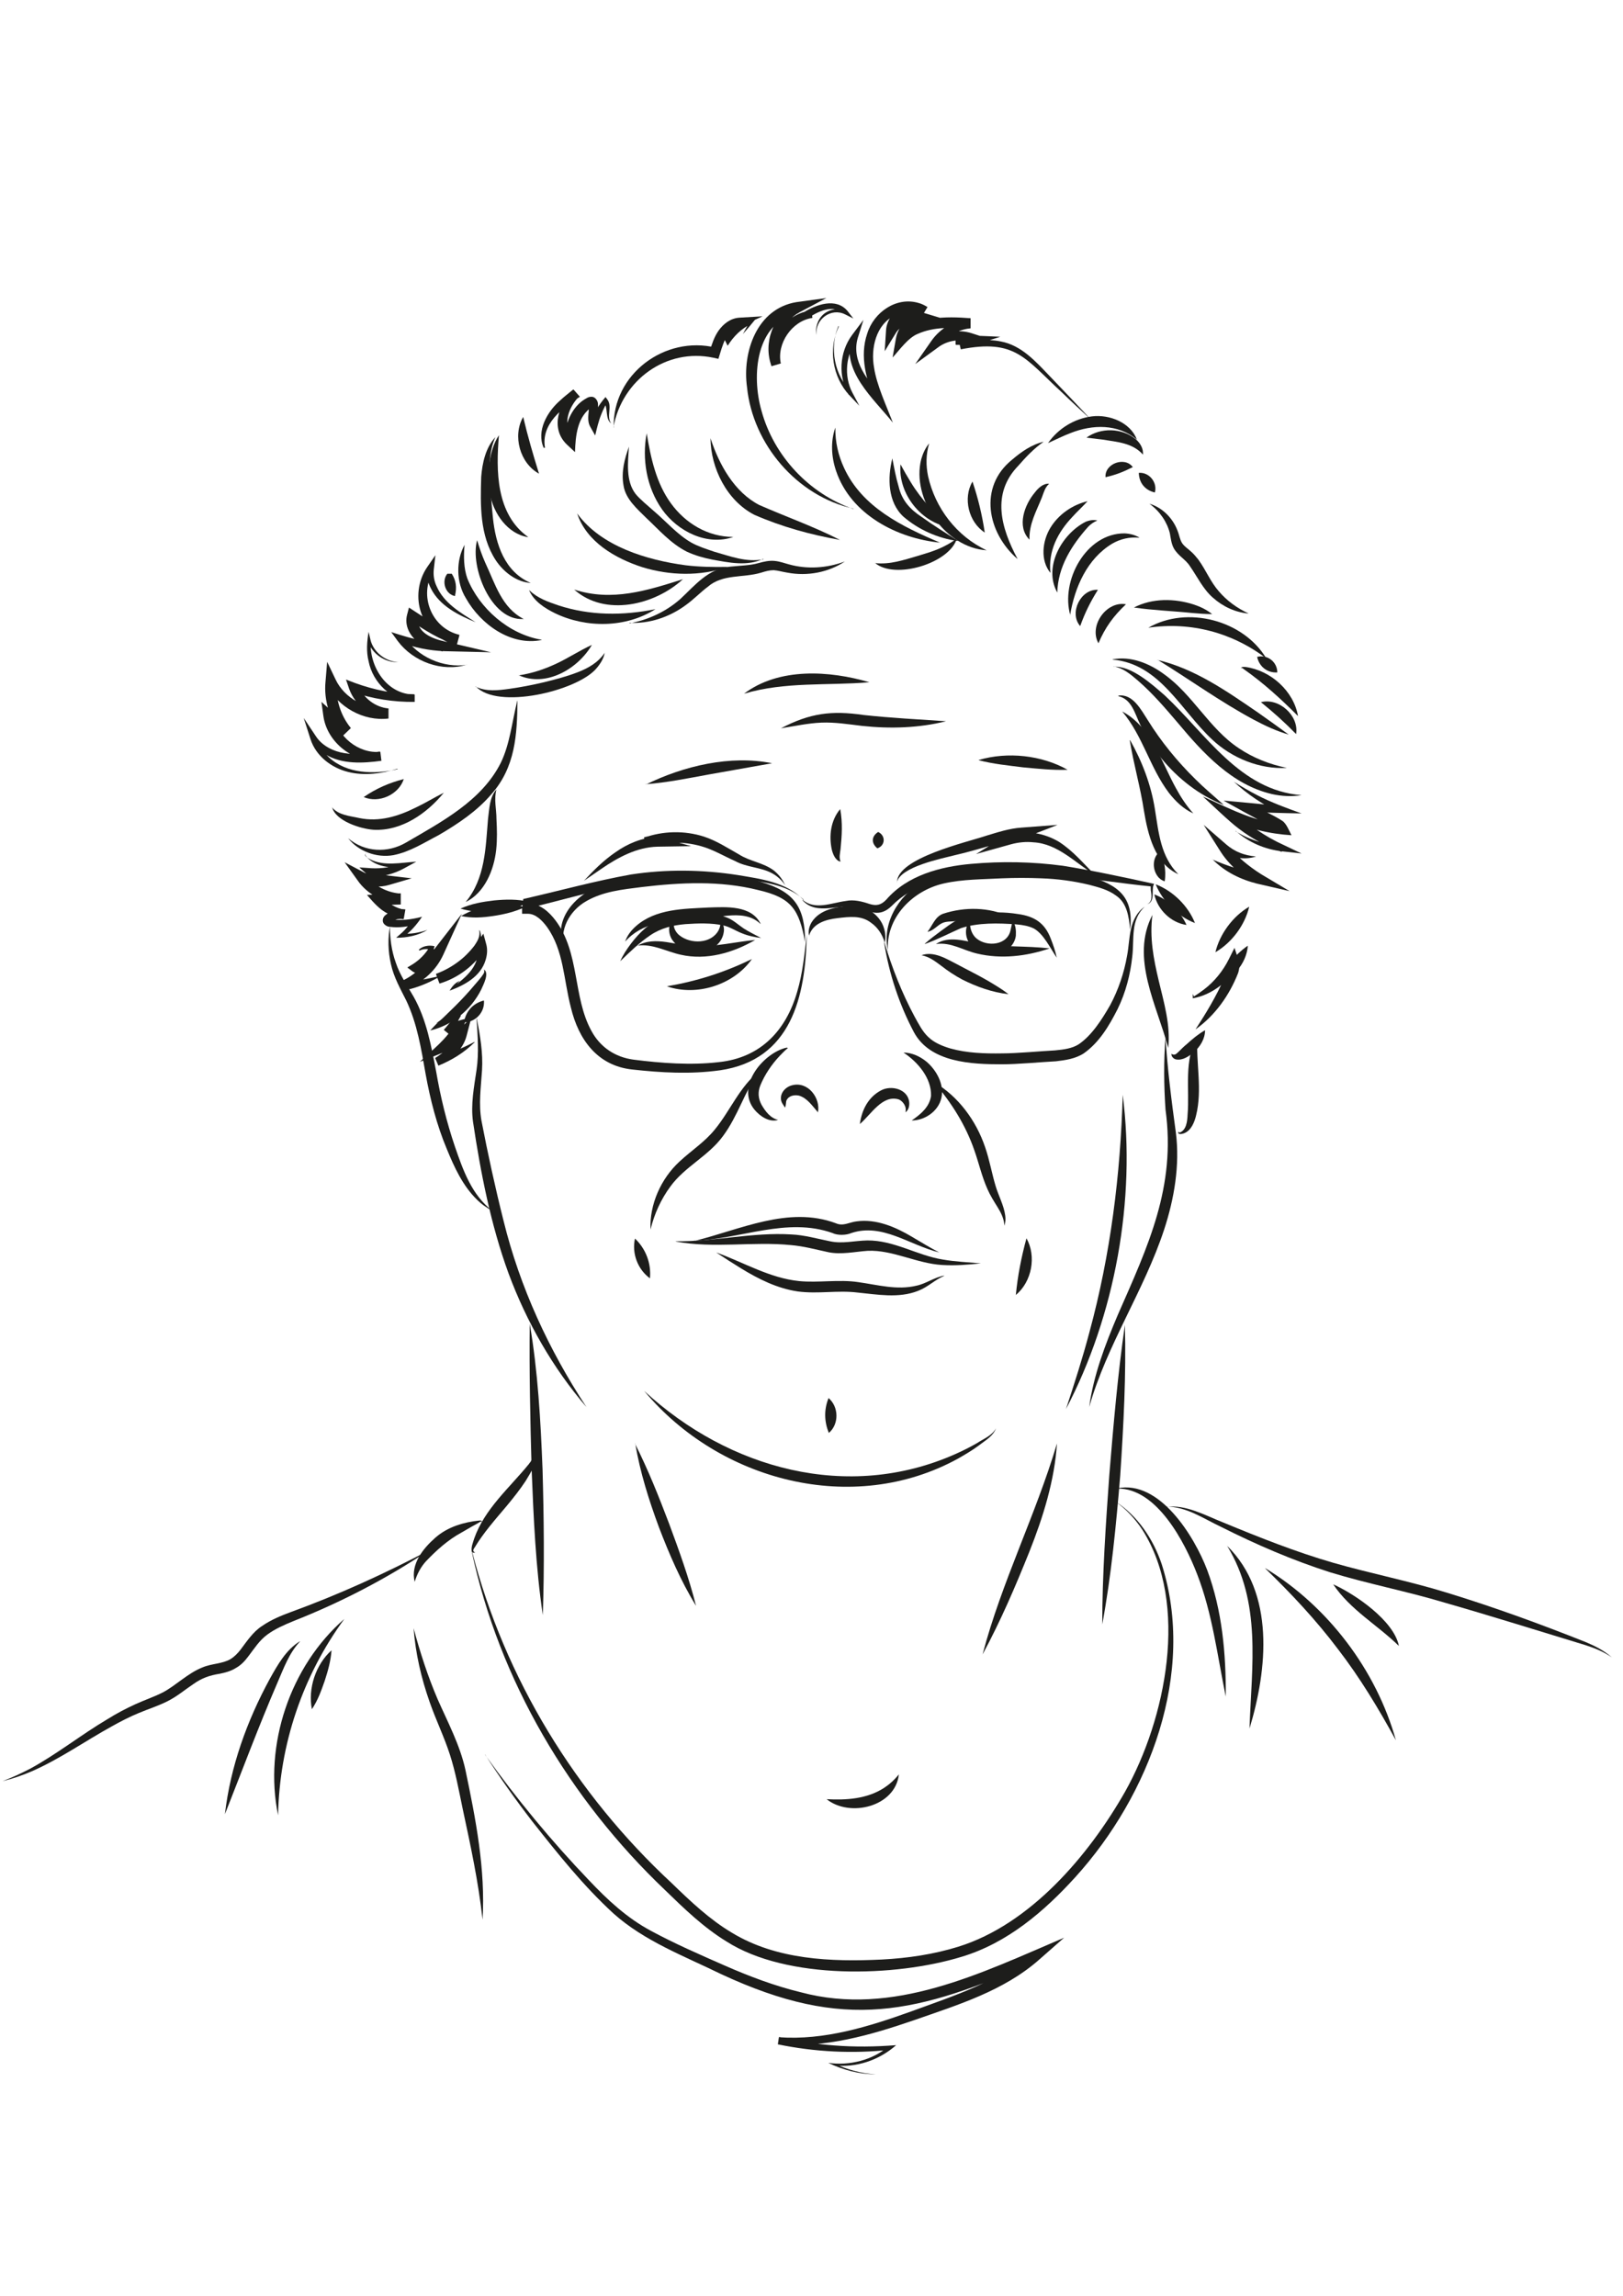 <?xml version="1.0" encoding="UTF-8"?>
<svg xmlns="http://www.w3.org/2000/svg" version="1.1" viewBox="0 0 595.3 841.9">
  <defs>
    <style>
      .cls-1 {
        fill: #1d1d1b;
      }
    </style>
  </defs>
  <!-- Generator: Adobe Illustrator 28.7.1, SVG Export Plug-In . SVG Version: 1.2.0 Build 142)  -->
  <g>
    <g id="Vrstva_1">
      <path class="cls-1" d="M308.2,296.8c.9,5,.6,9.7.1,14.6-.2,1.7-.6,3,0,4.6-1.9-.4-2.8-2.8-3.2-4.4-1.1-5.1-.4-10.7,3-14.8h0Z"/>
      <path class="cls-1" d="M322.1,305.1c2.8,1.3,2.7,5-.3,6-2.3-1.9-2.2-4.4.3-6h0Z"/>
      <path class="cls-1" d="M329,323.5c.2-8.9,25.6-14.6,33-17.1,4-1.2,8.2-2.6,12.7-2.9l13.2-1c-3.3,1.4-13.6,5-16.5,6.9,0,0-1.5-3.5-1.5-3.5,3.2-.8,6.4-.8,9.6-.4,3.2.5,6.2,1.6,8.9,3.2,5.3,3.4,9,8,13.4,12.3-7.3-4.5-13.8-11.6-22.7-12.1-2.8-.3-5.6,0-8.2.7l-12.9,3.6c3.3-1.9,12.6-8.2,16.1-9.5,0,0,.9,3.8.9,3.8-8,1.1-16.3,4.2-24.3,6-5.4,1.4-20.5,4.3-21.8,10.2h0Z"/>
      <path class="cls-1" d="M288.1,324.8c-1.3-2-3.1-3.6-5-4.6-4.1-2.2-9.2-2.1-13.4-4.4-4.3-1.9-8.2-4.3-12.6-5.5-6.4-1.8-13.3-1.7-19.6.4,0,0-1.3-3.6-1.3-3.6,1.7-.6,3.6-.7,5.3-.2l12,3.4-12.4.2c-7.5.2-14.4,3.9-20.5,8.1,0,0-6.4,4.4-6.4,4.4,3.5-3.8,7.2-7.5,11.6-10.5,4.4-3.1,9.6-5.3,15.1-5.6,0,0-.4,3.6-.4,3.6-1-.2-2.1-.1-3,.3l-1.3-3.6c7-2.5,14.8-2.7,22-.4,4.6,1.5,8.7,4.2,12.8,6.5,4,2.6,8.9,3,12.8,5.9,1.9,1.5,3.4,3.5,4.3,5.7h0Z"/>
      <path class="cls-1" d="M339.3,346c1.8-1.6,3.8-3.1,5.7-4.5,2-1.4,3.8-2.9,6.1-4.1,2.2-1.3,4.9-1.8,7.4-2.2,4.9-.8,10-.8,14.9,0,5.9.8,9.8,3.2,12,9,.9,2.3,1.7,4.6,2.2,7-2.4-3.5-4.8-8.7-8.4-10.7-1.8-.9-4-1.3-6.3-1.5-6.7-.5-14.1-.7-20.5,1.4-4.3,1.9-8.7,4.2-13.2,5.8h0Z"/>
      <path class="cls-1" d="M355.8,337.8c-.2,2.7.8,5,2.3,6.3,3.9,3.3,11.6,2.6,12.6-3.2.2-1.2.9-2.5,0-3.6.3,0,.7.3.9.6,1,1.6,1.1,3.4,1,5.3-.3,2.4-2,4.6-4.1,5.7-4.2,2.3-9.9,1.1-12.8-2.8-1.9-2.6-1.8-6.3,0-8.4h0Z"/>
      <path class="cls-1" d="M343.3,346.2c4.7-3.2,10.8-1,15.8-.2,8.6,1.4,17.2.8,25.9,1.8-8.5,2.9-17.8,4-26.6,1.9-5.2-1.2-9.6-4.3-15.1-3.5h0Z"/>
      <path class="cls-1" d="M340.2,341.7c1.8-2.2,2.7-5.5,5.7-6.6,7.9-2.6,16.9-2.5,24.5,1.1-4.8.6-11.2.9-15.9,1.3,0,0-3.9.3-3.9.3-1.9.2-3.6,0-5.2.8-1.7.9-3.1,2.7-5.1,3.1h0Z"/>
      <path class="cls-1" d="M338,350.3c4.5-1.6,9.1,1.3,13,3.3,3.7,2,7.8,4,11.4,6.1,2.5,1.5,5.1,3,7.5,4.9-6-.7-11.6-2.7-17-5.4-2.6-1.4-5.2-3.1-7.5-4.9-2.3-1.7-4.4-3.4-7.4-4h0Z"/>
      <path class="cls-1" d="M275.8,351.7c-6.7,9.5-20.3,13.8-31.2,10,11.1-1.9,21.1-5.1,31.2-10h0Z"/>
      <path class="cls-1" d="M279.3,344c-2.5-.3-4.9-.8-7.3-1.8-2.3-.9-4.3-2.3-6.6-2.8-4.4-1-9.5-.8-14-.5-4.7.4-9.1,1.5-12.9,4.1-4,2.7-7.5,6.1-11,9.5,1-2.3,2.4-4.4,3.9-6.4,3.1-4.1,7-7.9,12-9.6,4.9-1.8,10.2-1.9,15.3-1.6,2.5.2,5.1.5,7.7,1.5,2.5.9,4.3,2.7,6.4,4.1,2,1.3,4.2,2.3,6.4,3.5h0Z"/>
      <path class="cls-1" d="M247.8,337c-1.5,1.9-.3,4.7,1.4,6,4.1,3.3,11.7,3.2,14.4-1.9.5-1,.8-2.2.5-3.6,1.1.9,1.6,2.6,1.4,4.1-1.1,8.6-13.9,9.9-18.6,3.5-1.9-2.2-2.3-7,.9-8.1h0Z"/>
      <path class="cls-1" d="M233.7,346.9c6.7-4,14.6.2,21.8,0,7.2.3,14.2-1.5,21.5-2.2-8.1,4.7-17.9,7.6-27.4,5.4-5.4-1.2-10.2-4.1-15.9-3.3h0Z"/>
      <path class="cls-1" d="M278.9,338.8c-3.3-3.2-7.8-3.4-12.1-3-4.4.5-9,1-13.4,1.3-8.8.6-17.8,1.1-24.1,8.2.7-2.2,2.2-4.1,4-5.7,7.3-6.4,17.6-6.3,26.6-6.8,6.5-.2,15.7-.9,19.1,6h0Z"/>
      <path class="cls-1" d="M278.4,392.9c-5.3,7.4-7.7,16.3-13.2,23.7-5.4,7.4-14,11.2-19.3,18.5-3.4,4.6-5.9,10-7.3,15.8-.4-9.2,3.8-18.6,10.6-24.9,4.4-4.1,9.3-7.2,13-11.8,5.6-6.8,9.1-15.7,16.2-21.3h0Z"/>
      <path class="cls-1" d="M342.7,396.9c8.8,5.2,15.3,14,18.6,23.7,1.7,4.9,2.5,9.8,3.9,14.4,1,3.4,3,7,3.5,10.7.2,1.3.1,2.6-.3,3.8-.1-2.5-1.2-4.7-2.5-6.8-1.3-2.1-2.7-4.3-3.7-6.6-2.1-4.7-3.2-9.7-4.8-14.2-3.2-9.3-8.4-17.5-14.8-25h0Z"/>
      <path class="cls-1" d="M247.8,455.2c14.2.2,28.2-3.4,42.5-2.5,4.7.2,9.6,1.6,14.1,2.5,4.6,1,8.9-.2,13.7-.3,9.8-.1,18.3,5.5,27.7,7,4.6.8,9.3,1,14,1.4-4.7.5-9.4.9-14.2.6-9.2-.5-18.2-5.6-27.3-5.2-4.6.3-9.8,1.5-14.5.5-4.7-1-9-2.2-13.7-2.6-14-1.4-28.2,1.3-42.2-1.3h0Z"/>
      <path class="cls-1" d="M254.6,455.1c16.8-4.1,34.6-13,52-6.5,2.7,1.2,4.9-.4,7.6-.7,7.2-1,14.3,2.1,20.2,5.6,3.4,2,6.6,4,10.1,5.8-11-2.7-20.9-10.9-32.3-7.1-1.8.8-5,.9-6.8,0-16.8-6-33.8,2.3-50.8,2.8h0Z"/>
      <path class="cls-1" d="M346.3,467.9c-3.4,1.4-5.9,4.1-9.6,5.5-7.1,2.8-15,1.3-22.2.6-7.4-.9-14.4.6-21.9-.4-7.5-1.1-14.3-4.5-20.7-8.4-3.1-1.9-6.2-3.9-9.2-5.9,10.2,3.7,19.6,9.4,30.4,10.5,7.1.7,14.6-.7,21.8.4,7.1,1,14.1,3,21.2,1.3,3.5-.7,6.6-3.1,10.2-3.7h0Z"/>
      <path class="cls-1" d="M315.4,412.1c.7-5,3-9.7,7.7-12.2,3.8-2.1,10-.5,10.4,4.4.1,1.4-.3,2.9-1.4,3.6.3-1.2,0-2.2-.5-3-.5-.8-1.2-1.4-1.9-1.7-6-1.9-10.2,5.5-14.3,9h0Z"/>
      <path class="cls-1" d="M300.1,408c-2.2-2.5-4-5.3-7-6.2-1.7-.4-3.8,0-4.6,1.7-.3.6-.1,1.8-.6,2.7-.4-.9-1.1-1.4-1.4-2.7-.5-2.6,1.6-4.9,4-5.5,5.9-1.6,10.6,4.8,9.5,10h0Z"/>
      <path class="cls-1" d="M285.4,410.7c-3.3,1-6.7-1.4-8.7-3.8-6.5-8,2.1-19.2,10.1-22.2.6-.2,1.1-.4,1.8-.5.1,0,.3,0,.3.3,0,0,0,.1-.1.1,0,0-.1,0-.1,0,0,0,.1,0,.1-.1-1,.8-2,1.9-2.9,2.8-2.9,3.1-5.4,6.8-7,10.7-1,2.5-.8,4.8.4,7.1,1.4,2.4,3.2,4.9,6.1,5.6h0Z"/>
      <path class="cls-1" d="M334.4,410.9c3.5-2.4,6.5-5,7.1-9,.2-6.5-4.8-12.4-10.1-15.9,3,0,6.1,1.4,8.5,3.4,3.6,3.1,6.5,8.3,5.4,13.2-1.1,5-6.2,8.3-10.8,8.3h0Z"/>
      <path class="cls-1" d="M296.8,343.2c-.5-1.6,0-3.5.9-5,3-4.7,8.9-5.6,13.9-6,5.4-.6,11.2,3,12.7,8.4.5,1.7.6,3.5.2,5.1-.9-3.2-2.7-5.7-5-7.3-3.6-2.8-8-2.2-12.3-1.7-4.3.5-9.2,1.9-10.5,6.6h0Z"/>
      <path class="cls-1" d="M294.4,330c4.6,3.9,10.5,1.1,15.9.4,2.8-.6,6,.2,8.6,1.1,2.6.8,4.3.4,6.2-1.6,7.7-8.9,19.8-12.1,31.1-13.1,11.2-1,22.5-.8,33.7.7,11.1,1.8,21.9,4.1,32.8,6.5,0,0,.6.1.6.1l-.2.5c-.8,2,.7,6.2-2.4,7,2.1-.8,1.7-3.4,1.4-5.1,0-.7-.1-1.4,0-2.1l.4.7c-11-1.1-22-2.8-33.1-4.1-10.9-1.1-22-1.1-32.9-.1-10.7.9-21.7,3.4-29.4,11.3-4.5,4.4-8,2.1-12.8.5-6.4-1.4-14.7,3.2-19.9-2.5h0Z"/>
      <path class="cls-1" d="M324.4,345.6c2.8,9.4,6.4,18.5,11,27.1,1.6,2.9,3,5.7,5.2,7.7,2.1,2,5,3.2,8,4.1,6.1,1.7,12.6,1.9,18.9,1.8,5.6,0,13.8-.8,19.5-1.1,3.2-.3,6.2-.7,8.6-2.2,4.9-3.3,8.6-9.2,11.6-14.4,3-5.6,5.1-11.8,6.2-18.1.6-3.1.7-6.5,1.4-9.7.7-3.2,2.3-6.5,5.1-8.3-2.5,2.2-3.7,5.4-4,8.5-.4,3.2-.2,6.5-.6,9.8-.7,6.6-2.4,13.2-5.4,19.3-3.1,6.1-6.7,12.2-12.4,16.2-3.1,2-6.8,2.5-10.2,2.9-5.8.3-14,1.1-19.8,1.1-11.1,0-26.3-.6-32.3-11.8-5.4-10.2-9.1-21.4-10.9-32.8h0Z"/>
      <path class="cls-1" d="M294.8,329.9c-6.6-5.9-15.8-6.6-24.3-7.6-8.6-.8-17.2-1-25.8-.3-5.3.4-10.7,1.1-15.9,2.2-6.5,1.5-27.8,7.1-34.6,8.8,0,0,1.4-1.7,1.4-1.7v2c-.1,0-2-2-2-2,4.4,0,7.8,3.1,10.2,6.3,8.9,11.9,6.3,28,13.1,40.4,3.2,6,8.7,9.7,15.5,10.6,10.2,1.3,21.1,2.1,31.3.9,15.2-1.6,24.6-11.5,28.7-25.8,2-6.7,2.7-13.8,3.5-20.9-.4,22.7-5.7,45.9-31.8,49.7-10.8,1.5-21.5.9-32.3-.3-12.7-1.4-19.6-11-22.4-22.7-2.7-10.3-2.6-21-8.8-29.6-1.7-2.3-4.1-4.8-7-4.8,0,0-2.1,0-2.1,0v-2c.2-.8.3-2.6.4-3.4,0,0,1.3-.3,1.3-.3,12.6-2.9,25.4-6.4,38.2-8.7,13-2,26.3-1.8,39.2.2,8.4,1.4,17.9,2.6,24.1,9.1h0Z"/>
      <path class="cls-1" d="M207.3,348.2c-5.3-10.2,3.6-20.3,13.1-23.4,4.8-1.8,9.7-2.5,14.5-3.3,14.6-2.1,29.9-2.7,44.1,1.9,12.4,3.6,16.3,9.3,16.3,22.1-2.2-12-5-16.3-17.2-19.1-13.9-3.5-28.5-2.8-42.7-1.1-7.1.9-14.2,1.6-20.4,5.2-6,3.4-10.2,10.6-7.8,17.7h0Z"/>
      <path class="cls-1" d="M325.8,349c-2.6-9.9,3.6-20.6,12.4-25.4,4.4-2.6,9.5-3.9,14.5-4.5,14.7-1.4,29.7-2.3,44.2,1.5,11.4,3.2,19.3,6.8,17.6,20.3-.4-4.6-1.1-9.8-5.2-12.5-2.8-2.1-6.3-3-9.7-3.9-5.8-1.4-11.7-2.2-17.7-2.4-4.8-.2-9.6-.2-14.4,0-7.1.4-14.4.3-21.4,1.9-11.4,2.6-21.4,12.6-20.4,25h0Z"/>
      <path class="cls-1" d="M194.1,330.8c-7.5,3.8-17.1,4.8-25.2,2.4,4-1.8,8.1-2.5,12.4-3,4.3-.4,8.5-.5,12.7.5h0Z"/>
      <path class="cls-1" d="M169,336c6.8-4,15.9-5.8,23.5-3.3-3.8,1.7-7.5,2.6-11.5,3.2-4,.6-7.9.9-12,0h0Z"/>
      <path class="cls-1" d="M376.5,454.1c3.7,6.6,2,15.9-3.9,20.8.7-7.2,2-13.8,3.9-20.8h0Z"/>
      <path class="cls-1" d="M232.9,454.2c4,3.8,6,9.1,5.5,14.6-4.5-3.3-6.7-9.1-5.5-14.6h0Z"/>
      <path class="cls-1" d="M236.3,510.1c31,28.6,74.7,40.7,114.2,23.1,2.7-1.2,5.3-2.5,7.9-4,2.4-1.6,5.5-2.7,6.9-5.4-1,2.9-4,4.5-6.3,6.3-2.4,1.8-5,3.3-7.6,4.8-38.6,21.2-87.6,8.2-115.1-24.8h0Z"/>
      <path class="cls-1" d="M303.9,512.7c3.8,3.2,3.9,9.6.1,12.8-1.7-4.3-1.8-8.5-.1-12.8h0Z"/>
      <path class="cls-1" d="M189.8,256.9c-.1,12.6-.8,24.5-9.6,34.4-5.3,6.2-12.2,10.8-19.2,14.9-5.4,2.8-10.6,6.2-16.7,7.4-6.1,1.1-12.9-1.4-16.6-6.2,6.1,5.2,14.5,5.5,21.2,1.6,13-7.6,27.8-15.3,34.8-29.3,3.3-6.8,4.1-14.9,6-22.6h0Z"/>
      <path class="cls-1" d="M121.7,296c2.5,3,6.6,3.2,10.1,4,7.3,1.5,14.2-.6,20.8-3.9,3.4-1.6,6.6-3.6,10.2-5.4-6.2,7.6-15.5,14.1-25.7,13.6-4.8-.3-14-3.2-15.3-8.3h0Z"/>
      <path class="cls-1" d="M133.4,292.3c4.7-3.2,9.3-5.2,14.7-6.6-1.9,5.8-9.2,9-14.7,6.6h0Z"/>
      <path class="cls-1" d="M145.8,281.9c-5.8,1.8-12.1,2.7-18.1,1.2-6.1-1.5-11.8-5.8-13.8-12l-2.5-7.8,4.6,6.9c2.3,3.4,6.4,5.4,10.4,6,4.2.7,8.5.1,12.9-.6l.4,3.3c-9.9,1.1-19.8-6.6-21.1-16.4,0,0-.7-5.1-.7-5.1,2.4,2.1,8,7.2,10.4,9.3l-2.8,2.7c-4.5-5.4-6.8-12.5-6.1-19.5l.6-7.2,3.1,6.5c1.6,3.4,4.4,6.2,7.8,8.1,3.4,1.9,7.3,2.8,11,2.4v3.7c-6.2-.6-11.7-4.9-13.8-10.7l-1.2-3.5,3.4,1.3c6.9,2.5,14.2,4,21.6,4.1,0,0,0,2.7,0,2.7-8.3-.2-15.2-7-16.7-14.8-.9-3.5-.6-7.3,0-10.8,0,0,.7,3,.7,3,1.1,4.4,5.4,7.9,10.2,8.1-4.8.3-9.7-3-11.2-7.8h1.1c-.7,9.4,5.9,19.8,16.1,19.7,0,0,0,2.7,0,2.7-7.7.1-15.4-1.1-22.7-3.6,0,0,2.2-2.2,2.2-2.2,1.7,4.5,6.2,7.8,10.9,8.2v3.7c-9.2,1.1-18.6-4.2-22.8-12.5,0,0,3.8-.7,3.8-.7-.5,5.9,1.4,12.1,5.2,16.7l-2.8,2.7-6.6-5.9,3.2-1.7c1,7.9,9,14.4,17,13.6,0,0,.4,3.3.4,3.3-6.7.9-14.5,1.4-20.6-2.4-2.1-1.3-3.9-3-5.2-5.1l2.1-.9c.7,2.7,2.3,5.1,4.4,7.1,6.7,6.2,16.7,6.3,25.2,4.4h0Z"/>
      <path class="cls-1" d="M134.1,313.2c-.8.6,1.1,1.6,1.6,1.9,5.1,2.7,11.5,1.2,17,.9,0,0-4.4,2.4-4.4,2.4-3.8,2.1-8.1,3.2-12.4,3.2,0,0,1-2.7,1-2.7,1.6,1.3,3.6,2,5.6,2.2l8.5,1-8.2,2.4c-3.6,1.1-7.6.7-11.1-.9l2.4-2.8c3,4,7.9,6.6,12.9,6.9,0,0,0,4,0,4l-8.4.3,1.4-3.2c2.2,2.5,5.3,4.3,8.6,4.9,0,0-.6,3.4-.6,3.4-1.5-.3-3.3,0-4.6,1-.1,0-.2.2-.2.1,0,0,.2-.4.1-.7,0-.4-.3-.5-.3-.5,0,0,0,0,0,0,3.8.8,8,.2,11.8-.8-1.9,2.8-4.3,5.7-7.1,7.5,0,0-.4-1.3-.4-1.3,3.2.2,6.4-.3,9.5-1.4-3.4,2.1-7.5,2.9-11.5,2.9,0,0,1.6-1.4,1.6-1.4,1.8-1.5,3.2-3.4,4.5-5.3l1.2,1.7c-3,1-6.3,1.4-9.5,1-.5,0-1.2-.2-1.7-.6-1.5-1-1.2-2.9.1-3.8,2-1.7,4.6-2.4,7.2-2,0,0-.6,3.4-.6,3.4-2.1-.3-4.1-.9-5.9-1.9-3-1.4-5.5-4.4-7.6-6.8,0,0,4-.2,4-.2l8.4-.4v4c-3.1-.1-6.2-1.1-8.9-2.6-2.7-1.5-5.1-3.5-6.9-6.1l-4.8-6.7,7.2,3.8c2.5,1.3,5.7,1.7,8.5,1l.2,3.4c-2.6-.4-5.1-1.6-7.1-3.3l-3.4-3,4.4.3c3.9.2,7.9-.4,11.4-2,0,0,.5,1.9.5,1.9-4.8,0-10.6-.3-13.9-4.4-.2-.3-.3-.8,0-.9h0Z"/>
      <path class="cls-1" d="M182.1,289.5c-1,3.6,0,7.2,0,10.9.2,3.7.3,7.4-.1,11.2-.8,7.4-4.2,15.8-11.2,19.2,7.2-8.7,7.3-19.8,8.2-30.5.5-3.6.5-7.9,3.1-10.8h0Z"/>
      <path class="cls-1" d="M175.9,341.1c1,2,.4,4.4-.5,6.3-2.8,5.9-8,10.6-14.1,13.2,0,0-1.3-3.5-1.3-3.5,6-2.2,11.3-6.3,15-11.5l2.3-3.2,1,3.7c.6,2,.4,4.1-.2,6-1.8,6-7.7,9.2-13.2,11.2.9-1.5,2.1-3,3.8-3.6-1,.8-1.7,1.8-2.1,2.8l-.6-.6c4.8-3.1,10.8-8.6,8.8-14.7,0,0,3.3.5,3.3.5-3.8,6.2-9.9,10.9-16.9,13l-1.3-3.5c5.6-2,10.5-5.7,14.1-10.4,1.1-1.6,2.2-3.4,1.8-5.6h0Z"/>
      <path class="cls-1" d="M177.6,355.6c1.9,1.4-.3,5.5-1.1,7.3-3.7,7.4-10.6,13.1-18.7,15,0,0,1.3-1.4,1.3-1.4,1.7-1.8,1.6-1.7,1,.6,0,0-.8-.8-.8-.8,5.3-5,10.1-9.5,14.7-15,1.1-1.3,2.4-2.7,3.3-4.1.3-.5.5-1,.2-1.6h0Z"/>
      <path class="cls-1" d="M177.5,366.9c.4,4.2-3,8-7.3,8,.6-4,3.3-7,7.3-8h0Z"/>
      <path class="cls-1" d="M160.2,348.9c1.8,1.9,1.6,2.1-.4.4-1.8-1.9-1.6-2.1.4-.4h0Z"/>
      <path class="cls-1" d="M143,339.3c0,4.8.6,9.4,2.2,13.8,1.5,4.5,4.1,8.2,6.5,12.4,4.8,8.5,6.5,18.2,8.3,27.6,1.6,9.3,3.8,18.3,6.8,27.2,3,8.7,6.2,18,13.9,23.8-2.1-1.1-4.1-2.5-5.8-4.2-5.2-5.1-8.3-11.9-11-18.5-3.7-8.8-6.1-18.2-7.8-27.6-1.6-9.2-3.1-18.5-7.1-26.9-2.1-4.2-4.6-8.6-5.6-13.3-1.1-4.7-1.2-9.7-.3-14.3h0Z"/>
      <path class="cls-1" d="M174.9,373.6c1.2,6.2,2.3,12.5,1.9,18.9-.4,6.3-1.3,12.3-.2,18.5,2.3,12,5.1,24.8,8.1,36.7,6,24.4,16.6,47.3,30.4,68.3-12.4-14.4-22-31.3-28.6-49.1-6.5-17.8-10.2-36.8-13-55.5-.9-6.4.4-12.9,1.3-19.1.9-6.1.4-12.5,0-18.8h0Z"/>
      <path class="cls-1" d="M411.8,401.5c4.9,38.3-2.8,81-20.8,115.2,3.1-9.4,6.1-18.7,8.6-28.2,7.7-28.3,11.4-57.7,12.2-87.1h0Z"/>
      <path class="cls-1" d="M427.5,380.3c.7,11.8,2.2,23.3,3.8,35.1,1.5,11.9-.6,24.2-4.3,35.5-7.4,22.5-21,42.2-27.5,65.1,1.6-11.7,5.9-23,10.5-33.8,11.1-25.3,21.4-46.9,17.5-75.3-.6-8.8-.7-17.7,0-26.6h0Z"/>
      <path class="cls-1" d="M387.7,529.2c-.9,13.8-5.1,27.2-10.2,40-5.1,12.7-10.5,25.3-17.1,37.5,7-26.6,19.5-51.1,27.3-77.4h0Z"/>
      <path class="cls-1" d="M232.9,529.4c4.8,9.5,8.7,19.3,12.5,29.3,3.7,10,7.3,19.9,9.9,30.2-5.6-9.1-9.8-18.9-13.6-28.8-3.7-10-6.9-20.1-8.7-30.7h0Z"/>
      <path class="cls-1" d="M303.2,659.8c7.2.4,14.8-.1,21-4.1,2-1.3,3.8-2.9,5.5-5-1.3,11.9-18,15.9-26.5,9.1h0Z"/>
      <path class="cls-1" d="M194.3,485.4c3,17.6,4,35.5,4.7,53.4.5,17.6.7,35.9.1,53.5-2.6-17.4-3.4-35.8-4.1-53.4-.5-17.6-.9-35.9-.7-53.5h0Z"/>
      <path class="cls-1" d="M412.6,485.9c.5,18.4-.5,36.8-1.7,55.1-1.5,18.1-3.3,36.9-6.6,54.7,0-18.1,1.3-36.9,2.6-55,1.5-18.1,3.1-36.9,5.7-54.8h0Z"/>
      <path class="cls-1" d="M174.3,569.2c-.3.5-1.2.2-1.3-.5-.2-1.5.5-3,.9-4.4,3.8-10.9,12.9-18.6,20-27.3,1.1-1.4,2.1-2.9,2.5-4.8,1,3.9-1.7,7.7-3.6,10.9-2.1,3.2-4.5,6.2-6.9,9.1-4.2,5-8.5,9.8-11.8,15.3-.3.4-.5.8-.5,1.1,0,.3.3.8.8.6h0Z"/>
      <path class="cls-1" d="M286.4,267.1c10.7-5.6,18.6-6.6,30.3-4.9,10.1,1.1,20.1,1.6,30.3,2.3-10,2.5-20.5,2.8-30.8,1.7-5.1-.6-10-1.4-14.9-1.2-4.9.2-9.9,1.3-15,2.1h0Z"/>
      <path class="cls-1" d="M236.9,287.7c13.8-6.8,31-10.9,46.3-7.8-6.8,1.2-16.3,2.9-23.1,4.1-7.7,1.4-15.4,3-23.3,3.6h0Z"/>
      <path class="cls-1" d="M272.9,254.4c12.8-9.7,31.4-8.5,46-4.2-15.5,1.3-30.9-.3-46,4.2h0Z"/>
      <path class="cls-1" d="M359,278.7c10.5-3.1,23-1.8,32.6,3.6-5.6.2-10.9-.4-16.4-.9-5.5-.7-10.8-1.2-16.2-2.6h0Z"/>
      <path class="cls-1" d="M173.1,568.8c12,46.7,38.1,89.2,73.4,121.9,6.9,6.7,13.9,13.3,22,18.1,16.3,9.9,36.3,10.7,55,9.8,9.5-.5,19-1.9,28-4.7,26.4-8.2,47.9-33.5,61.2-56.9,14.9-26.6,23.6-68.8,6.3-96-2.6-4-6-7.6-9.9-10.4,8.2,5.3,13.9,13.8,17,23,12.7,39.8-4.5,84.8-31.6,114.7-11.5,12.7-25.1,24.3-41.8,29.3-24.5,7.5-64.1,8.5-86.2-5.6-8.5-5.2-15.6-12.1-22.5-18.8-35.1-33.4-60.9-76.9-71-124.4h0Z"/>
      <path class="cls-1" d="M409.8,545.8c15.5-3.2,28.3,17.6,33,30,5.5,14.8,6.9,30.7,6.8,46.4-3.1-15.1-4.9-30.5-10.5-44.9-4.5-11.7-14.8-31.6-29.2-31.4h0Z"/>
      <path class="cls-1" d="M450.1,566.9c17.6,17.3,14.8,45.3,8.2,67,.8-23.1,4.5-46.2-8.2-67h0Z"/>
      <path class="cls-1" d="M427.8,552.6c7.2-.9,14.2,3.1,20.8,5.7,13.3,5.5,26.6,10.8,40.4,14.8,13.6,3.9,28.3,6.8,41.8,11,17.3,5.3,34.3,11.5,51.1,18.2,3.3,1.4,6.6,3.1,9.3,5.5-3-2.1-6.3-3.4-9.7-4.5-16.1-4.9-35.6-11-51.7-15.6-13.6-4.1-28.2-6.9-41.9-11.1-13.8-4.4-27.2-10.2-40.1-16.7-6.4-3-12.6-7.4-20-7.4h0Z"/>
      <path class="cls-1" d="M464.1,575.1c22.9,13.9,40.7,37.3,47.9,63.1-6.4-11.7-13.2-23-21.3-33.5-8-10.6-17-20.2-26.6-29.5h0Z"/>
      <path class="cls-1" d="M489,581c8.2,3.7,22.3,13.4,24.1,22.6-8-7.8-17.8-13.2-24.1-22.6h0Z"/>
      <path class="cls-1" d="M177.9,643.5c11.6,16.2,24.3,31.6,38.1,46,6.8,7.2,14,13.9,22.8,18.6,8.7,4.7,17.9,8.7,27,12.7,9.1,4,18.4,7.5,27.9,9.8,33.9,9.1,66.1-7,96.6-20,0,0-9.1,8-9.1,8-13,11.5-29.8,16.6-45.8,22.2-16,5.5-32.8,10.4-50,8.8,0,0,.4-2.6.4-2.6,6.6,1.5,13.3,2.6,20.1,3.1,7.6.6,15.2.5,22.8-.1-6.2,5.5-14.7,8.4-22.9,7.4,0,0,.2-.7.2-.7,4.7,2.3,9.9,3.7,15.2,4-6,0-12-1.6-17.4-4.2,7.9,1.1,16.2-1,22.2-6.1,0,0,.5,1.3.5,1.3-13.7,1.5-27.7.8-41.2-2,0,0,.4-2.6.4-2.6,16.7,1.2,33-3.9,48.6-9.5,15.5-5.7,31.9-10.8,44.3-21.8,0,0,2.1,3.2,2.1,3.2-44.5,19.5-70.6,26.2-116.3,4.9-13.5-6.6-28-12-39.4-22.2-11.1-10.2-20.5-22-29.8-33.8-6.1-7.9-11.9-16.1-17.3-24.5h0Z"/>
      <path class="cls-1" d="M176.4,557.9c0,.1.1,0,.1,0,0,0,0,0,0,0,0,0-.2,0-.4.2l-1,.6-2,1.1-3.8,2.2c-5,2.7-9.3,6.6-13.1,10.6-1.8,2-3.2,4.5-4.1,7.5-1.6-6.5,3.1-12.3,7.7-16.3,4.5-3.9,10.3-5.6,16.1-6.2.2,0,.5,0,.7.1.1.1.2.4,0,.4,0,0-.3,0-.2-.1h0Z"/>
      <path class="cls-1" d="M157.5,568.4c-15.6,10.5-32.4,19.2-49.9,26.1-3.4,1.4-6.8,2.9-9.5,4.9-3,2.2-4.7,5-7,8-1.2,1.6-2.6,3.2-4.6,4.3-1.9,1.2-4,1.7-5.9,2.1-3.8.6-6.6,1.6-9.7,3.8-3,2-5.9,4.5-9.5,6.3-3.6,1.8-7.2,2.9-10.5,4.3-3.4,1.4-6.7,3.1-9.9,4.9-9.8,5.4-19.1,12-29.4,16.5-3.5,1.5-7,2.7-10.7,3.6,3.5-1.3,6.9-2.9,10.2-4.6,9.9-5.4,18.6-12.4,28.4-18.2,3.2-2,6.6-3.8,10.1-5.4,3.5-1.6,7.1-2.8,10.2-4.4,4.7-2.5,9.1-7,14.4-9.1,3.5-1.5,7.4-1.3,10.4-3.1,1.3-.8,2.5-2,3.6-3.4,2.2-2.9,4.6-6.6,7.9-8.7,3.3-2.3,7-3.8,10.5-5.1,17.6-6.4,34.5-14.1,51.2-22.9h0Z"/>
      <path class="cls-1" d="M151.7,597.1c2.4,8.9,5.2,17.6,8.8,26,3.7,8.4,8.2,16.8,10.2,25.9,3.8,18.1,7.4,36.5,6.3,55-1.5-13.8-4.4-27.2-7.3-40.7-1.4-6.7-2.6-13.4-4.7-19.9-2.1-6.5-5.1-12.6-7.4-19.2-3.1-8.8-5.2-17.9-5.9-27.1h0Z"/>
      <path class="cls-1" d="M126.3,593.7c-15.3,20.9-23.8,46-24.3,72-5.3-25.8,4.4-54.7,24.3-72h0Z"/>
      <path class="cls-1" d="M121.6,605.2c-.3,4-1.3,7.5-2.5,11.2-1.3,3.7-2.5,7.1-4.7,10.4-1.5-7.6,1.4-16.4,7.2-21.6h0Z"/>
      <path class="cls-1" d="M110,602c-4,4.3-5.9,9.7-8.2,15-6.9,16-12.9,32.1-19.3,48.3,2-17.4,8.1-34.3,16.5-49.7,2.8-5,5.9-10.6,11-13.7h0Z"/>
      <path class="cls-1" d="M198.7,234.7c-11.3,2.3-22.4-5.7-27.8-15.3-3.6-5.8-3.7-13.8-.5-19.6-.4,4.3-.3,8.6,1,12.3,4.4,11,15.2,20.5,27.2,22.5h0Z"/>
      <path class="cls-1" d="M192,227c-11.9.8-19.7-19.2-17-28.9.9,3,1.8,5.6,3,8.3,3.6,7.6,6,16.5,14.1,20.6h0Z"/>
      <path class="cls-1" d="M194.8,213.8c-5.3-.3-10.1-4-13-8.4-5.9-9.1-5.6-20.2-5.3-30.5.4-5.1,1.6-10.7,5.2-14.6-2.1,4.7-2.3,9.7-2.1,14.6.3,4.9.7,10.1,1.2,15,1,9.7,4.3,19.8,13.9,23.9h0Z"/>
      <path class="cls-1" d="M183,159.6c-1.1,13.1-1.1,29,10.8,37.4-7.6-1.1-12.9-8.8-14.1-16-.7-3.7-.7-7.5-.2-11.1.5-3.6,1.5-7.3,3.5-10.3h0Z"/>
      <path class="cls-1" d="M191.9,152.9c1.7,7.2,3.6,13.7,5.8,20.8-7-3.8-9.8-13.9-5.8-20.8h0Z"/>
      <path class="cls-1" d="M171.1,243.8c-9,2.7-19.5-1.1-25.2-8.7,0,0-2.4-3.3-2.4-3.3,3.7,1.2,7.8,2.5,11.6,3.1,2.6.4,5.2.6,7.7.6l-.4,3.4c-3.2-.6-6.4-1.5-9.1-3.5-3-2.2-5-6-4-9.9,0,0,.7-2.7.7-2.7,5.9,3.8,11.8,8.1,18.5,10.2,0,0-1,3.7-1,3.7-5.9-1.5-10.8-5.9-12.9-11.6-2.1-5.6-1.3-12.1,2-17,0,0,3.1-4.5,3.1-4.5l-.6,5.3c-.2,2,.1,4.1,1,6,2.7,6.3,8.8,9.8,14.4,13.3-6.3-2.6-13.1-5.9-16.4-12.3-1.1-2.1-1.8-4.6-1.7-7.2l2.5.8c-5.4,8.9-.6,20.9,9.6,23.3,0,0-1,3.7-1,3.7-6.3-1.9-11.9-5.5-17.2-9.1,0,0,3-1.1,3-1.1-.8,5.6,5.3,8,10.1,9,0,0,16.7,3.9,16.7,3.9l-17.1-.4c-5.5-.2-11-1.3-16.2-3.3,0,0,1.6-2,1.6-2,4.7,7.4,14.1,11.6,23,10.3h0Z"/>
      <path class="cls-1" d="M166.9,218.6c-3.6-.7-5-5.4-2.9-8.1,0,0,1.7,0,1.7,0-.2.3-.5.6-.9.9-.3-.3-.6-.6-.8-1,0,0,1.7,0,1.7,0,1.6,2.5,1.9,5,1.2,8h0Z"/>
      <path class="cls-1" d="M280,204.9c-5.8,2.9-12.8,1.4-18.8.3-3.1-.6-6.3-1.5-9.3-2.9-5.9-3-10.1-7.9-14.8-12.3-3.3-3.3-7.7-7-8.4-12-.9-4.9.4-9.8,2-14.2-.4,5.8-1.2,12.6,2.4,17.3,1.5,1.9,4.7,4.5,6.6,6.2,4.6,3.9,8.8,8.8,13.9,11.7,2.5,1.4,5.4,2.3,8.3,3.3,6,1.7,11.8,4,18.1,2.8h0Z"/>
      <path class="cls-1" d="M269,196.9c-9.6,3.4-20.4-2-26.1-10-2.9-4.1-4.8-8.8-5.7-13.6-.9-4.8-.9-9.7,0-14.4,1.5,9.1,3.5,18.3,8.9,25.7,5.3,7.3,13.5,12.3,22.9,12.3h0Z"/>
      <path class="cls-1" d="M312.9,186.5c-20.6-4.6-36.8-23.6-38.9-44.5-1.8-12.9,3.6-28.8,18.1-31.2,0,0,11-1.5,11-1.5l-9.8,5.2c-3.1,1.6-5.5,4.6-6.8,7.9-1.3,3.3-1.5,7.1-.3,10.5l-3.4,1c-1.8-9.2,5.4-19,14.7-20,0,0,.5,2.6.5,2.6-1.5.3-8.5,1.7-10.2,2,0,0,6.9-3.9,6.9-3.9,4.6-2.9,12-5.6,16.2-.5,0,0,2.1,2.7,2.1,2.7l-3-1.5c-5.1-2.6-11.2,1.8-10.5,7.6-.6-2.7.4-5.8,2.6-7.7,2.3-1.9,5.6-2.4,8.5-1.2l-.9,1.2c-4-3.9-9.7-1-13.7,1.7,0,0-.9-2.3-.9-2.3l2.3-.6.5,2.6c-7.4,1.1-13.1,9.4-11.5,16.7,0,0-3.4,1-3.4,1-3.2-8.5.6-18.7,8.6-23.1,0,0,1.2,3.7,1.2,3.7-15.7,3.1-17.2,22.9-13.5,35.7,4.5,16.6,17.5,30.5,33.8,36.1h0Z"/>
      <path class="cls-1" d="M199.4,164.2c-2.7-6.2,1.3-13.2,6-17.3,1.6-1.5,3.3-2.8,4.9-4.1l2.2,2.5c-3.8,3.8-6.5,10.5-2.3,14.6,0,0-3.3,1.3-3.3,1.3.4-4.7,1.8-9.5,5.3-13,.9-.9,1.9-1.6,3-2.2.5-.3,1-.5,1.8-.5,1.2,0,2.1,1.2,2.3,2.3.2,1.6-.3,3.5-.5,4.9-.1,1-.1,1.7.2,2.4l-2.6.3c1.2-3.6,3.2-6.9,5.7-9.8,0,0,.6.8.6.8,2.1,2.7-.5,6.3,1.5,8.9-2.4-1.7-1-6-2.8-7.8,0,0,1.3,0,1.3,0-.8,1.4-1.5,2.8-2.1,4.3-1,2.4-1.7,5.4-2.3,7.9,0,0-1.8-3.2-1.8-3.2-1.3-2.3-.5-4.9-.5-7.1,0-.4,0-1,0-.8,0,0,0,.1.2.3.1.1.4.3.7.3.6,0,.5-.1.3,0-5.5,3.5-6.1,10.7-6.3,16.6,0,0-3.1-2.9-3.1-2.9-6-5.9-2.9-15,2.7-19.9,0,0,2.2,2.5,2.2,2.5-6.5,4.1-14.3,10-12.8,18.7h0Z"/>
      <path class="cls-1" d="M225.1,156.8c-.5-19.6,18.8-33.9,37.5-29.3,0,0-2.3,1.3-2.3,1.3.8-2.5,1.6-5.2,3.3-7.6,1.8-2.5,4.4-4.5,7.6-4.7,0,0,8.5-.5,8.5-.5l-7.6,3.5c-1.7.9-4.4,2.3-4,4.4,0,0-2.1-.3-2.1-.3,2.8-3.3,6.7-5.4,10.9-6.3,0,0-1,1.2-1,1.2-1.1,1.4-2.3,2.7-3.4,4,.8-1.6,1.7-3.1,2.6-4.6l.6.8c-3.7,1.7-6.7,4.7-8.8,8.1,0,0-1-2-1-2-1.6-3.6,2.1-6.7,4.8-8.2,0,0,.9,3,.9,3-5.3,1-6.6,7.3-8.1,12,0,0-1.8-.4-1.8-.4-17.3-3.7-33.6,8.2-36.7,25.5h0Z"/>
      <path class="cls-1" d="M174.4,251.8c4,1.9,8.2,1.4,12.5.8,4.2-.6,8.4-1.4,12.6-2.4,4.1-1,8.3-2.1,12.2-3.6,3.9-1.5,7.6-3.5,10.1-7.2-.4,2.2-1.7,4.2-3.2,5.9-7.1,8.1-36.1,15.1-44.1,6.4h0Z"/>
      <path class="cls-1" d="M190.2,247.7c5-.8,9.3-2.2,13.8-4.3,4.5-2.1,8.5-4.8,13.1-6.9-5.1,8.8-16.9,15.7-26.9,11.1h0Z"/>
      <path class="cls-1" d="M194.2,216.5c3,2.9,6.8,4.2,10.6,5.5,11.6,3.8,23.7,3.8,35.6,1.4-10.8,6.9-25.4,7-36.8,1.5-3.7-1.8-7.8-4.4-9.5-8.4h0Z"/>
      <path class="cls-1" d="M210.6,216.2c13.8,4.5,26.7.4,39.9-3.8-10.3,9.5-28.6,13.9-39.9,3.8h0Z"/>
      <path class="cls-1" d="M211.7,188.3c8.8,12.1,25.6,17.1,39.8,19,5,.6,10.1.7,15.4.6-10,3.5-21.2,3.2-31.3.1-9.9-3.2-20.5-9.3-23.9-19.7h0Z"/>
      <path class="cls-1" d="M230.9,228.6c7-1.3,13.5-4.4,18.6-8.9,5.4-5,10.2-11.2,18.4-11.9,3.7-.4,7.2-.4,10.3-1.3,1.8-.5,3.9-1,5.9-.8,2.1.2,3.8.9,5.4,1.3,6.5,1.8,13.7,1.4,20.4-1.1-6,4-13.7,5.5-21.1,4.1-1.9-.3-3.5-.8-5-.9-1.6,0-3,.4-4.6.9-6.6,2-14.1.4-19.6,5.2-2.7,2-5.1,4.6-8.2,6.8-6,4.4-13.4,6.8-20.5,6.4h0Z"/>
      <path class="cls-1" d="M308.1,198c-10.8-1.9-21.3-4.8-31.4-9.2-10.1-5.2-16-17.1-16.1-28.1,3.2,9.8,8.8,19.8,17.9,24.5,9.8,4.3,20,7.9,29.6,12.8h0Z"/>
      <path class="cls-1" d="M307.5,119.6c-3.4,8.1-1.4,18.2,4.9,24.3,0,0-1.1.9-1.1.9-3.9-6.6-3.5-15.5,1.2-21.9l4.2-5.6-2.1,6.7c-2.4,8.4,3.7,15.7,9.1,21.6,0,0-2.6,1.6-2.6,1.6-3.3-7.6-5.9-16.5-3-24.9,2.4-7.8,10.7-13.6,18.8-11.2,1.2.3,2.3.9,3.3,1.5l-2,3.3c-3.4-2-9.1,1.2-9.2,5.1,0,0-3.7-1.2-3.7-1.2,2.8-4.4,8.4-6.6,13.4-5.1,0,0,7.6,2.3,7.6,2.3l-7.8,1.6c-2.9.6-5.4,3.2-5.9,6.2l-3.4-1.6c6.6-7.4,17.8-7.2,26.8-6.5,0,0,0,3.7,0,3.7-4.4.4-8.7,2.8-11.3,6.4l-2.4-2.4c4.1-2.9,9.4-3.7,14.1-2.2l3.4,1.1-3.1,1.8c-1.9,1.1-4,1.6-6.2,1.3v-3.1c4.8-.5,11.6,0,16.4.2,0,0-7.9,2.5-7.9,2.5l-6.4,2-.6-2.6c4.8-.6,9.9-1.2,15-.2,7.7,1.4,13,7.5,18.1,12.8,4.9,5.1,10.3,10.8,15.1,15.9-3.6-3.3-7.2-6.6-10.7-10-13.6-12.5-17-19.7-37.1-15.8,0,0-.6-2.6-.6-2.6l6.3-2.2.4,2.8c-2.6,0-5.1,0-7.7.4v-3.1c1.5.1,3-.2,4.2-1l.4,2.9c-3.8-1.1-8.1-.3-11.2,2l-8.5,6.2,6-8.6c3.2-4.5,8.3-7.5,13.8-8.1v3.7c-6.4-.4-12.9-.7-18.8,1.9-3.6,1.4-6.8,6-9.3,8.7,0,0,1.2-6.9,1.2-6.9.8-4.6,4.4-8.3,9-9.4,0,0-.1,3.9-.1,3.9-3.2-.9-7.2.6-8.9,3.4,0,0-4.1,6.7-4.1,6.7l.5-7.8c.1-1.7.8-3.4,1.7-4.8,2.9-4,8.7-6,13.3-3.5,0,0-2,3.3-2,3.3-2.7-1.9-6.6-1.8-9.8-.3-6.9,3.2-8.9,12.1-7.6,19.1.9,6.3,4.6,14.2,6.9,20.2-7-8.8-19.2-19-15.1-31.7,0,0,2.1,1.1,2.1,1.1-4.3,5.4-5.1,13.5-1.8,19.7l2.5,4.7-3.6-3.8c-6.3-6.7-7.9-17.2-3.9-25.3h0Z"/>
      <path class="cls-1" d="M320.9,206.5c5.6.6,10.4-1.1,15.6-2.6,2.6-.8,5.1-1.5,7.5-2.5,2.4-1,4.7-2.2,7-4-2.6,9.2-22.9,15.3-30.1,9h0Z"/>
      <path class="cls-1" d="M361.9,201.8c-15.1-.9-27.7-18.9-24-33.4.6-2.1,1.5-4.1,2.9-5.8-1.2,4.1-1.2,8.1-.4,12,2.6,11.7,10.5,22.1,21.5,27.2h0Z"/>
      <path class="cls-1" d="M351.3,198.4c-7.3-1-14.3-4.1-19.9-8.9-5.8-5.3-5.9-14.3-4.1-21.4.7,3.6,1.3,7,2.3,10.3,1.2,5.1,4.2,8.4,8.5,11.2,4.3,3.1,8.7,5.8,13.2,8.7h0Z"/>
      <path class="cls-1" d="M348.7,193.4c-10.7-1.4-19.4-12.4-18.4-23.1,1.3,2.4,2.5,4.5,3.8,6.6,3.9,6.4,8.9,11.6,14.6,16.5h0Z"/>
      <path class="cls-1" d="M344.9,199c-15.8-1.5-32.8-10.3-38.2-26.2-1.8-5.2-2.1-11-.3-16-.1,5.3,1.1,10.3,3.2,14.8,6.6,14.4,21.3,21.5,35.2,27.4h0Z"/>
      <path class="cls-1" d="M361.2,195.3c-5.9-3.8-8.1-12.6-4.5-18.7,2.1,6.3,3.5,12.1,4.5,18.7h0Z"/>
      <path class="cls-1" d="M373.1,204.9c-10.9-9.5-14.3-26.3-1.9-36.3,3.4-2.9,7.2-5.6,11.6-6.6-3.6,2.5-6.5,5.6-9.3,8.8-9.9,10.2-6.4,22.7-.3,34.1h0Z"/>
      <path class="cls-1" d="M377.6,197.9c-4.8-4.8-1.8-12.8,1.9-17.2,1.2-1.6,3.1-3.5,5.3-3.3-1.5,1.4-1.9,3-2.6,4.9-2.1,5.3-4.8,9.8-4.6,15.7h0Z"/>
      <path class="cls-1" d="M417,161.2c-7-5.8-16.2-5.6-24.3-2.4-2.7,1-5.4,2.4-8.3,3.7,3.7-5.3,9.6-9,16.1-9.8,6.4-.8,14.1,2.2,16.5,8.5h0Z"/>
      <path class="cls-1" d="M419.3,166.8c-3.8-4.4-9.5-4.7-14.9-5.6,0,0-5.9-.7-5.9-.7,5.2-3.8,13-3.6,18,.5,1.7,1.4,3,3.6,2.7,5.8h0Z"/>
      <path class="cls-1" d="M415.5,171.3c-3.6,1.8-6.1,2.8-10,3.7-.4-5,7.1-7.7,10-3.7h0Z"/>
      <path class="cls-1" d="M417.7,173.4c3.8-.3,6.9,3.5,5.9,7.2-3.6-.8-5.8-3.5-5.9-7.2h0Z"/>
      <path class="cls-1" d="M408.5,244.5c6.5-.4,14.1,6.5,18.7,10.5,15.1,14.1,27.6,34.9,50.2,36.6-3.6.6-7.3.4-10.9-.4-14.6-3.4-25.2-15-34.4-26-4.6-5.4-9.2-10.8-14.6-15.5-2.7-2.3-5.4-4.7-9-5.3h0Z"/>
      <path class="cls-1" d="M408.1,241.8c6.7-1.3,13.5,1.5,18.8,5.4,10.6,7.5,16.7,20.1,27.5,27.2,5.2,3.5,11.2,5.9,17.6,7.2-9.9.6-20.2-3.6-27.4-10.4-11.5-10.7-19.2-27.8-36.5-29.3h0Z"/>
      <path class="cls-1" d="M424.5,242c13.7,3.2,25.5,11.5,36.9,19.3,3.8,2.7,7.5,5.3,11.3,8.1-4.5-1.3-8.8-3.3-12.9-5.5-12.3-6.6-23.4-14.7-35.3-22h0Z"/>
      <path class="cls-1" d="M421.2,230.2c14.2-8.2,34.9-2.8,43.3,11.3-12.4-9.5-27.8-13.6-43.3-11.3h0Z"/>
      <path class="cls-1" d="M415.9,222.8c6.7-3.5,14.9-3.4,22-1.1,2.4.8,4.7,1.9,6.7,3.5-2.6,0-4.9-.2-7.3-.4-6.7-.7-14.6-1-21.3-2h0Z"/>
      <path class="cls-1" d="M421.5,184.7c4.6,1.3,8.6,5.1,10.4,9.9.7,1.7.8,3.2,1.7,4.6.9,1.3,2,1.9,3.4,3.2,1,.9,1.8,1.9,2.6,2.9,2.8,3.9,4.4,8.1,7.5,11.6,2.9,3.4,6.6,6.1,10.9,8.1-4.8-.4-9.4-2.5-13.1-5.8-3.6-3.1-5.8-7.8-8.4-11.5-1.6-2.6-4.4-3.8-6-6.7-.9-1.7-1.1-3.8-1.4-5.4-1-4.1-3.6-8-7.4-10.8h0Z"/>
      <path class="cls-1" d="M385.3,210.1c-3.8-4.6-3-11.7,0-16.6,3-4.9,8.1-8.4,13.6-9.7-1.9,2.1-3.9,3.9-5.6,5.8-5.3,5.6-8.9,12.5-8,20.5h0Z"/>
      <path class="cls-1" d="M387.8,217.3c-5.2-9.3,1.6-21.4,10.3-25.9,1.4-.6,3-.9,4.4-.5-1.3.5-2.4,1.3-3.3,2.2-6.1,6.8-11.2,14.8-11.4,24.3h0Z"/>
      <path class="cls-1" d="M392.6,225.7c-3.7-12.6,5.7-30.2,19.9-30.1,2,.1,3.9.6,5.5,1.6-3.7-.4-7.2.5-10.1,2.2-9.1,5.5-13.7,15.9-15.4,26.2h0Z"/>
      <path class="cls-1" d="M396.2,229.6c-4.2-4.8.2-13.7,6.5-13.3-2.8,4.5-4.7,8.3-6.5,13.3h0Z"/>
      <path class="cls-1" d="M402.9,235.9c-3.6-6.4,2.9-15.6,10.1-14.3-4.6,4.3-7.7,8.6-10.1,14.3h0Z"/>
      <path class="cls-1" d="M410.2,255.1c5.3-.8,8.4,5.3,10.8,9,4.9,7.9,10.8,15.1,17.4,21.6,3.3,3.3,6.9,6.3,10.5,9.5-9-3.5-16.9-9.7-23-17.2-3-3.8-5.7-7.9-7.7-12.3-2-4.1-3.1-9.3-8-10.4h0Z"/>
      <path class="cls-1" d="M411.6,260.9c10.6,5.6,14.3,18.3,19.7,28.1,1.8,3.3,3.8,6.4,6.4,9.3-3.6-1.6-6.6-4.5-9-7.6-7-9.3-9.5-20.8-17.1-29.8h0Z"/>
      <path class="cls-1" d="M414.5,271.4c4.4,7.8,7.7,16.4,9.1,25.3,1.4,8.7,2.1,17.4,8.6,23.9-8.7-3.9-11.2-14.8-12.6-23.2-1.3-8.7-3.8-17.1-5.2-25.9h0Z"/>
      <path class="cls-1" d="M423.9,324.3c6.3,2.4,11.9,7.9,14.4,14.2-6.3-2.4-11.9-8-14.4-14.2h0Z"/>
      <path class="cls-1" d="M423.4,328c5.2,2,9.5,6.1,11.8,11.2-5.7-.8-10.6-5.6-11.8-11.2h0Z"/>
      <path class="cls-1" d="M425.4,312.2c1.4,2.7,1.9,5,2,7.9,0,.9,0,1.9-.2,3.1-1.2-.4-2.1-1.1-2.7-2-1.9-2.7-1.8-6.9,1-9h0Z"/>
      <path class="cls-1" d="M422.7,335.5c-1.1,8.3.4,16.1,2.3,24.1,1.9,8,4.4,16.3,3.5,24.7-4.1-15.6-14-33-5.8-48.8h0Z"/>
      <path class="cls-1" d="M429.6,386.4c1.3.9,1.9,0,2.8-.8.9-.9,1.9-1.9,2.9-2.7,2.1-1.9,4.1-3.6,6.7-5.1,0,3.2-1.8,6-4,8-1.9,1.5-4.1,3.2-6.7,2.7-.9-.2-1.8-1.2-1.6-2.1h0Z"/>
      <path class="cls-1" d="M438.5,377.5c3.9-6,7.6-12.1,10.5-18.7.7-1.7,2-3.9,1.6-5.5,0,0,3.6.3,3.6.3-1.7,3.2-4.1,6-6.9,8.1-2.9,2.2-6.3,3.8-9.8,4.4,0,0,0-.3,0-.3,0-1.6,0-1.6.5,0,0,0-.4-.2-.4-.2,1.5-.9,2.8-1.8,4.1-2.8,3.8-2.9,6.9-6.8,9-11,0,0,2.1-4.2,2.1-4.2l1.5,4.5c.5,1.6.3,3.3-.2,4.8-3.2,8.1-8.4,15.5-15.6,20.6h0Z"/>
      <path class="cls-1" d="M445.2,361.2c1.5-3,3.4-5.4,5.5-7.9,2.2-2.4,4.2-4.6,7-6.5-.5,6.7-5.9,12.9-12.5,14.4h0Z"/>
      <path class="cls-1" d="M445.8,349.2c1.6-6.7,6.4-13.2,12.4-16.7-1.6,6.8-6.4,13.2-12.4,16.7h0Z"/>
      <path class="cls-1" d="M444.7,315.2c5.6,2.4,11.4,4.3,17.3,5.3,0,0-1.3,3.5-1.3,3.5-5.3-2.8-10-6.9-13.2-12l-6-9.5,8.3,7.2c1.4,1.2,3.1,2.3,4.9,3,1.9.8,3.9,1.2,6,1.4-2.1.7-4.3.8-6.5.5-2.2-.4-4.4-1.1-6.3-2.4l2.3-2.2c3.6,4.2,7.8,7.7,12.4,10.6l10.4,6.2-11.7-2.7c-6.2-1.5-12.1-4.4-16.6-9h0Z"/>
      <path class="cls-1" d="M453.3,304.9c5.2,3.2,11.3,5.1,17.3,5.2,0,0-.5,2.3-.5,2.3-5.6-2-11-4.9-15.7-8.5-3.3-2.4-10.1-9-13.2-11.8,7.4,3.3,16.6,8.1,24.6,9.4,1.6.3,3.2.6,4.8.7l-2,2.8c-.2-.5-1-1.1-2.1-1.7-2.2-1.2-8.2-4.5-10.5-5.7,0,0-7.2-4-7.2-4,6.8.6,14.6,1.3,21.2,2.1,0,0-.6,2.4-.6,2.4-6.1-3-11.9-6.8-16.8-11.4,2.8,1.8,5.8,3.5,8.7,5,4.8,2.5,11,4.8,16.1,6.6-6.6-.1-14.1-.3-20.7-.7,0,0,.9-3.2.9-3.2,3.5,1.9,9.4,4.4,12.7,6.6,1.5.9,2.6,3.8,3.4,5.3-8.1-.5-16.2-2.4-23.5-6.1,0,0,2.1-3.1,2.1-3.1,5.4,5.3,11.7,9.7,18.6,12.8l6.5,3.1-7.1-.8c-6.4-.7-12.4-3.3-17.2-7.6h0Z"/>
      <path class="cls-1" d="M462.5,257.5c6.6-1.7,14,4.9,12.9,11.7-4.3-4.4-8.1-7.8-12.9-11.7h0Z"/>
      <path class="cls-1" d="M455.1,245.1c.2-.7,1.3-.5,1.8-.5,9.2,1.3,17.6,8.8,19.2,18-6.2-6.2-12.4-11.9-19.6-17-.5-.3-.9-.9-1.4-.6h0Z"/>
      <path class="cls-1" d="M461.1,240.9c3.7-1,7.4,1.8,7.4,5.7-3.7.2-6.6-2.1-7.4-5.7h0Z"/>
      <path class="cls-1" d="M432.6,415.1c-.2,0-.2.3-.1.3,2.7-.8,3-4.3,3.1-6.7.8-9.5-1.5-19.9,3.6-28.6-.6,9.8,1.9,19.4-.5,29-.6,2.5-1.8,5.5-4.4,6.5-.7.2-1.5.5-2.1,0-.2-.3.2-.7.3-.5h0Z"/>
      <path class="cls-1" d="M174.1,382.2c-3.8,3.8-8.4,6.6-13.3,8.6,0,0-1.2-2.8-1.2-2.8,3.4-2.1,6.8-5.1,7.8-9,0,0,3.3,1.9,3.3,1.9-2,2-4.3,3.5-6.9,4.6l-9.8,3.9c3.8-3.7,10.6-8.9,12.8-14,0,0,2,2.3,2,2.3-1.4.2-2.7.9-3.8,1.8l-2.2-1.8c1.3-1.6,2.6-3.2,3.9-4.8,0,0,.7,1.5.7,1.5-2.5-.4-5.1,0-7.4.9,2.5-2.2,5.9-2.9,9.1-2.9-1.3,2.3-2.6,4.7-4,6.9,0,0-2.2-1.8-2.2-1.8,1.3-1.5,3-2.6,5-3.1l3.2-.9c-1.5,4.2-3.4,8.5-6.8,11.6,0,0-2.1-3.3-2.1-3.3,3.9-1.4,7.8-5.9,10.7-8.7,0,0-1.8,6.9-1.8,6.9-1.4,5.1-5.6,8.7-10.2,10.7l-1.2-2.8c5-1.4,9.7-3.4,14.3-5.8h0Z"/>
      <path class="cls-1" d="M162,357.7c-3.6,2.2-7.4,3.9-11.5,5-.9.2-2.1,0-2.9-.7,0,0-1.6-1.5-1.6-1.5l2.1-1.1c4.8-2.4,8.6-6.4,10.9-11.1l3.4,2.1c-2.3,2.6-7.1,8.4-11,5.9,0,0-2-1.5-2-1.5l2-1.2c2.5-1.6,4.7-3.8,6.2-6.4,0,0,.6,1.2.6,1.2-1.3-.5-2.9-.5-4.3.2l-.3-.3c1.2-.9,1.2-.9.3.3,0,0-.3-.3-.3-.3,1.4-1.4,3.8-1.8,5.8-1.3-1,3.7-3.1,7-6.2,9.4,0,0,0-2.7,0-2.7.5-.1,1.2-.5,1.7-1,1.6-1.4,3.1-2.9,4.4-4.6l10.1-13-6.8,15c-2.6,5.7-7.5,10.2-13.3,12.3l.5-2.5s0,0,0,0c.6.2,1.3,0,2-.1,3.3-.5,7-1.3,10.3-2h0Z"/>
    </g>
  </g>
</svg>